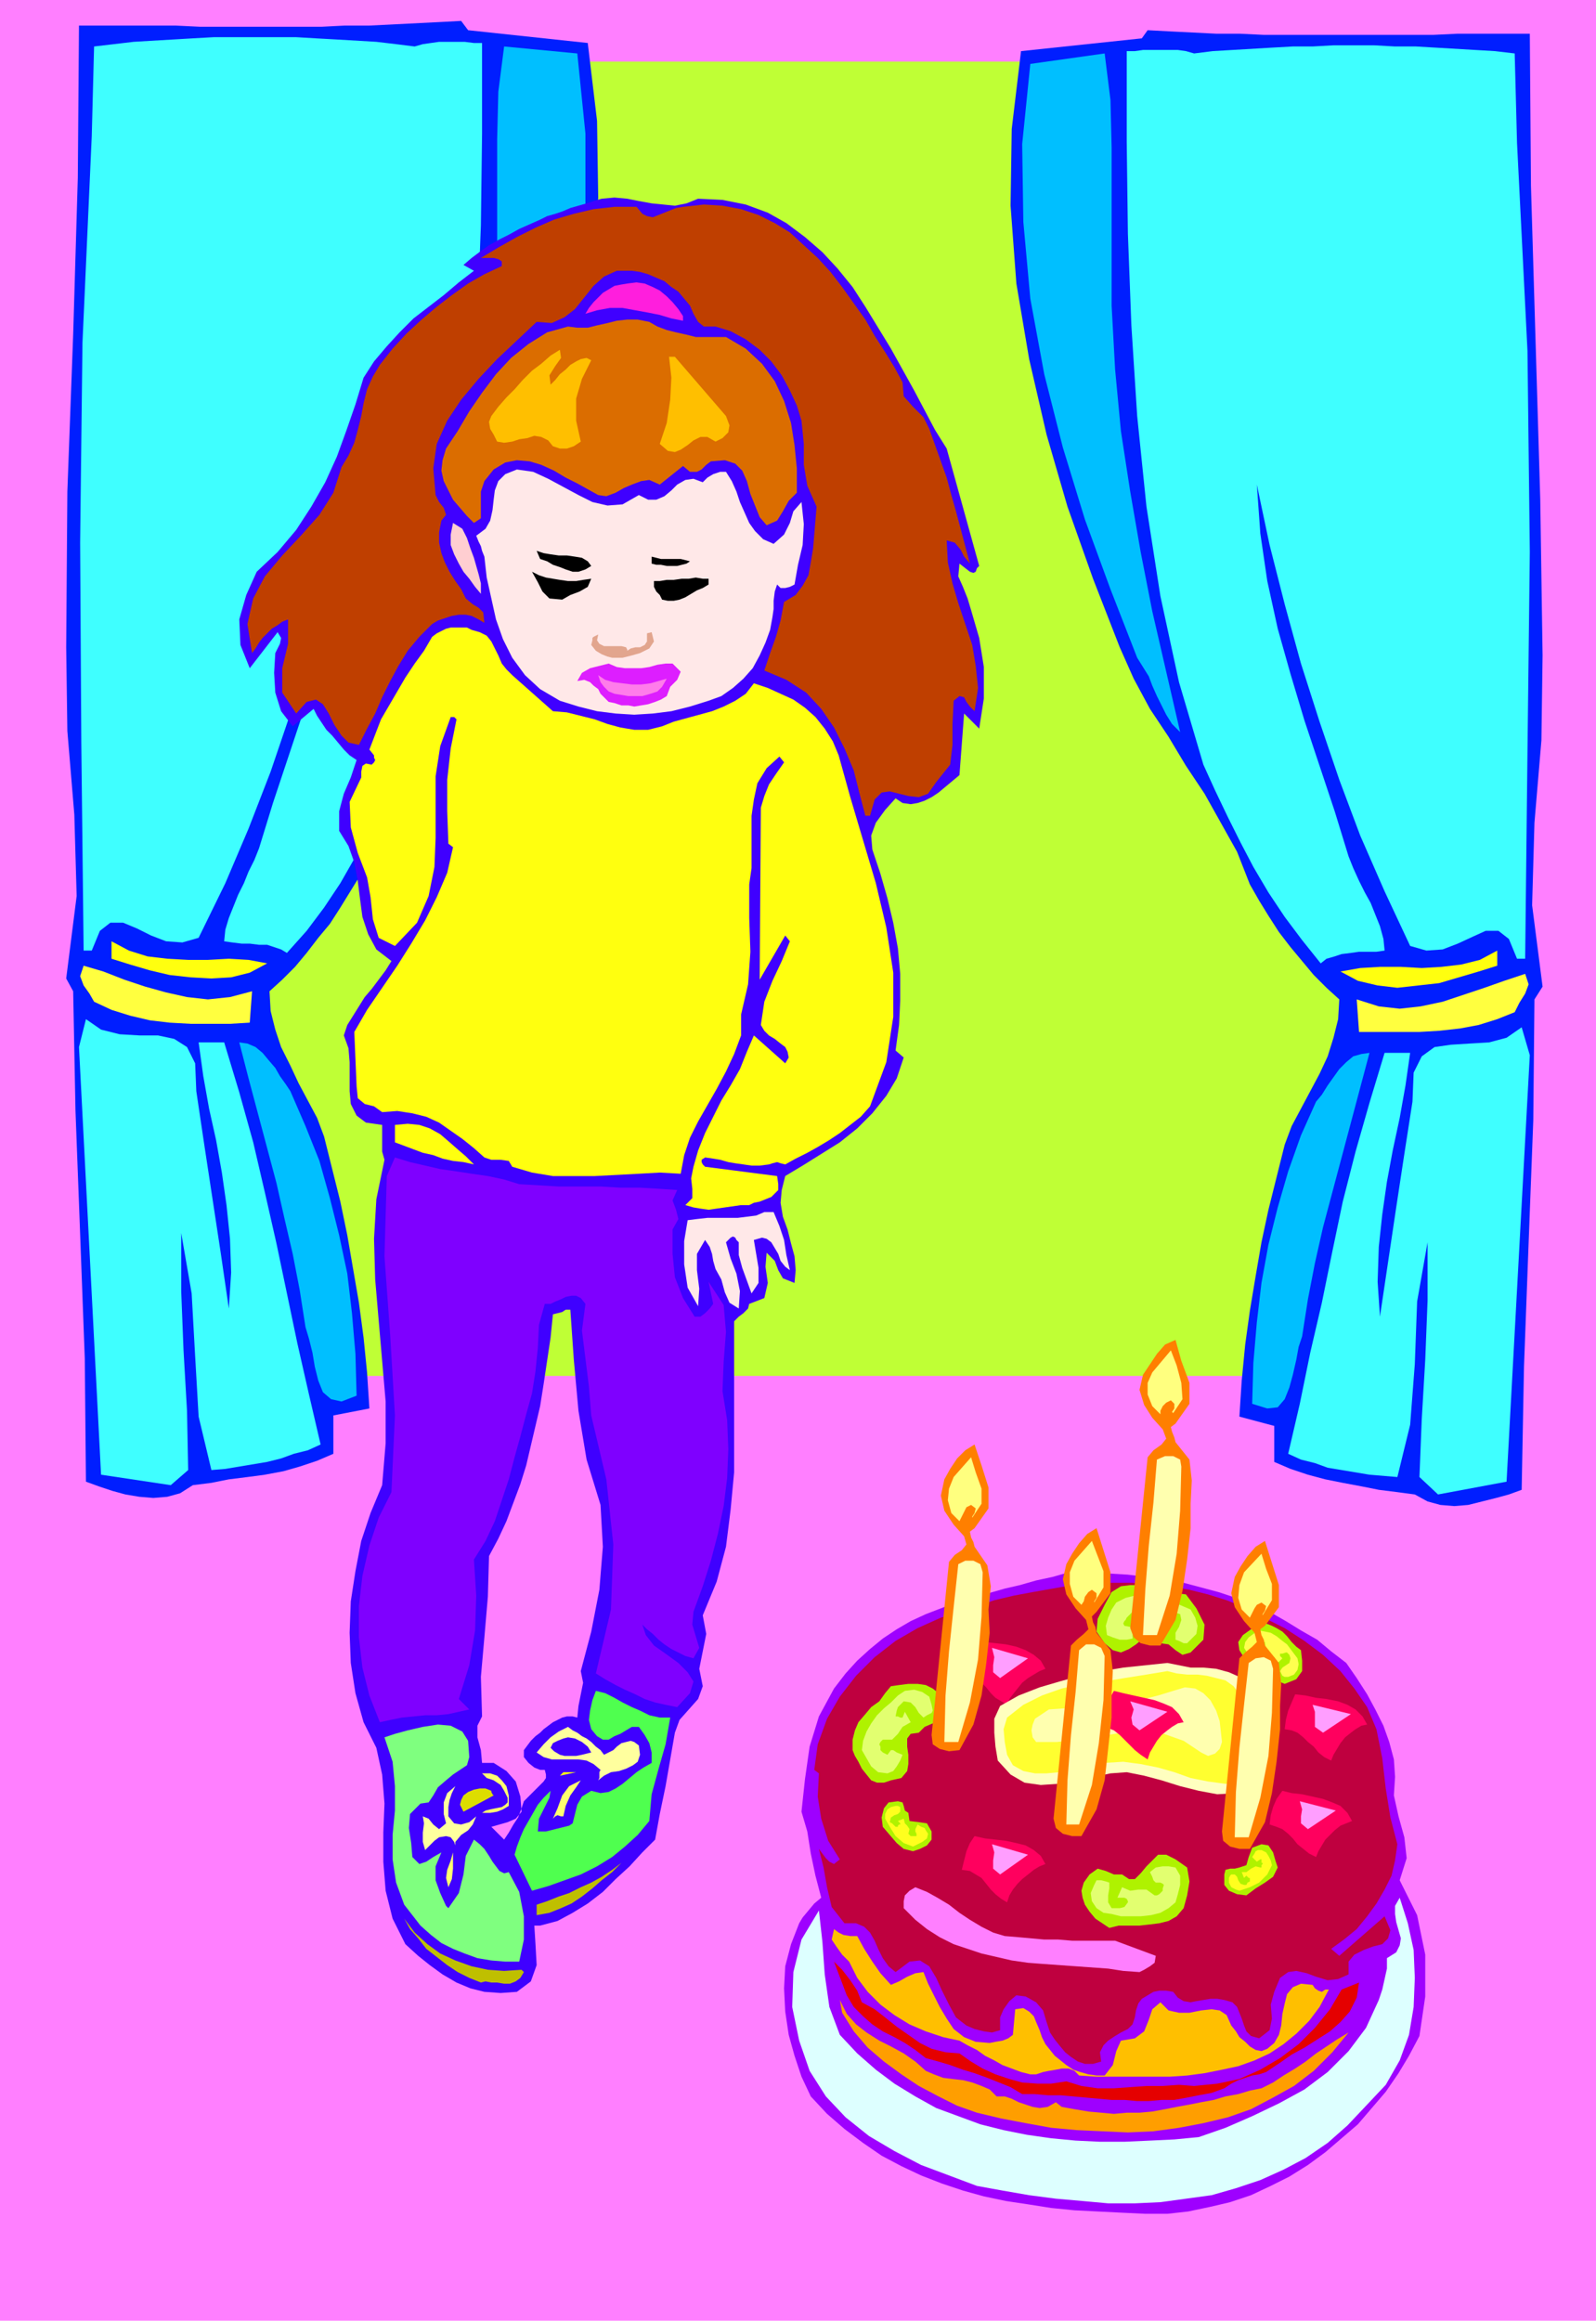 <svg xmlns="http://www.w3.org/2000/svg" fill-rule="evenodd" height="1.997in" preserveAspectRatio="none" stroke-linecap="round" viewBox="0 0 1374 1997" width="1.374in"><style>.pen1{stroke:none}.brush2{fill:#ff7fff}.brush4{fill:#001eff}.brush5{fill:#3fffff}.brush6{fill:#00bfff}.brush7{fill:#ffff0f}.brush8{fill:#ffff3f}.brush9{fill:#3f00ff}.brush13{fill:#ffbf00}.brush14{fill:#ffe8e8}.brush23{fill:#ff005e}.brush24{fill:#ff9eff}.brush27{fill:#e2ff70}.brush33{fill:#ffff9e}.brush34{fill:#ffffaf}.brush35{fill:#ffff70}.brush37{fill:#bfbf00}</style><path class="pen1 brush2" d="M0 0h1374v1997H0V0z"/><path class="pen1" style="fill:#bfff35" d="M88 53h1220v1131H88V53z"/><path class="pen1 brush4" d="m397 18 6 8 103 11 8 67 1 66-5 67-11 65-15 64-18 63-22 61-23 59-12 28-14 25-15 25-16 25-15 24-15 25-14 26-11 28-8 13-8 13-9 14-10 12-10 13-10 12-11 11-11 10 1 17 4 16 5 15 8 16 7 15 8 15 8 15 6 16 7 28 7 28 6 29 5 29 5 29 4 30 3 30 2 31-31 6v33l-14 6-15 5-14 4-16 3-15 2-16 2-15 3-16 2-11 7-11 3-12 1-12-1-12-2-11-3-12-4-11-4-1-106-4-107-4-106-2-103-6-11 9-71-2-70-6-72-1-72 1-134 5-135 4-135 1-131h83l21 1h105l20-1h21l20-1 20-1 20-1 19-1z"/><path class="pen1 brush5" d="M415 37v78l-1 79-3 79-5 79-9 78-12 76-16 74-21 71-10 22-10 23-11 22-12 21-12 21-14 21-15 20-17 19-5-3-6-2-6-2h-7l-8-1h-7l-8-1-7-1 1-10 3-10 4-10 4-10 5-10 4-10 5-10 4-10 12-39 13-39 13-39 13-39 11-40 9-40 6-42 3-42-11 52-13 51-14 51-15 50-17 50-19 49-20 47-23 47-14 4-14-1-13-5-12-6-12-5H95l-9 7-7 17h-7l-2-179-1-172 2-172 8-178 2-77 17-2 17-2 17-1 17-1 17-1 18-1h71l17 1 18 1 17 1 17 1 17 2 16 2 7-2 7-1 7-1h22l8 1h7z"/><path class="pen1 brush6" d="m497 46 7 69v68l-6 67-12 65-16 63-19 62-22 61-23 59-5 7-5 8-4 8-3 8-4 9-4 8-5 8-6 7 12-52 12-52 10-51 9-52 7-52 5-53 3-55V120l1-41 5-39 63 6z"/><path class="pen1 brush7" d="m230 829-15 8-16 4-17 1-18-1-18-2-17-4-17-5-16-5v-15l15 8 16 5 17 2 18 1h17l18-1 17 1 16 3z"/><path class="pen1 brush8" d="m217 853-2 27-17 1h-34l-18-1-17-2-17-4-16-5-15-7-4-7-5-7-3-8 3-9 17 5 18 7 18 6 18 5 18 4 18 2 19-2 19-5z"/><path class="pen1 brush5" d="m169 939 7 47 7 46 7 46 7 48 2-31-1-29-3-29-4-28-5-28-6-27-5-28-4-29h22l13 43 12 43 10 43 10 44 9 43 9 43 10 44 10 43-11 5-12 3-11 4-12 3-12 2-12 2-12 2-12 1-11-46-3-52-3-54-9-52v50l2 51 3 52 1 51-15 13-60-9-19-368 6-24 13 9 16 4 17 1h16l14 3 11 7 7 14 1 24z"/><path class="pen1 brush6" d="m250 939 13 30 12 30 9 32 8 32 7 33 4 34 3 35 1 36-13 5-9-2-7-6-4-10-3-12-2-12-3-12-3-10-5-32-6-31-7-30-7-31-8-30-8-30-8-30-8-31 7 1 7 3 6 5 5 6 6 7 4 7 5 7 4 6z"/><path class="pen1 brush9" d="m601 171 21 1 20 4 19 7 16 9 16 12 15 13 13 14 13 16 11 17 11 18 11 18 10 18 10 18 9 17 9 17 10 16 28 101-2 2-1 3-2 1-3-1-9-7-1 11 4 9 4 10 3 10 7 24 4 25v27l-4 26-13-13-4 53-6 5-6 5-6 5-6 4-6 3-6 2-6 1-7-1-6-4-9 10-8 11-4 11 1 12 7 21 6 21 5 21 4 22 2 22v23l-1 21-3 22 7 6-6 18-9 15-12 15-13 13-15 12-16 10-16 10-15 9-3 12-1 11 2 12 4 11 3 12 3 11 1 12-1 11-10-4-4-7-3-8-7-7-1 12 2 14-3 13-13 5-1 4-4 4-4 3-4 4v130l-3 32-4 32-8 30-12 29 3 16-3 15-3 15 3 15-4 11-8 9-8 9-4 11-4 23-4 23-5 24-4 22-11 11-11 12-12 11-11 11-13 10-13 8-13 7-15 4v-121l3-3 2-3v-3l-1-4h-4v-32l3-3 4-3 4-3 4-2 4-2 4-1h5l4 1 1-10 2-10 2-10-2-10 9-34 7-36 3-37-2-36-12-39-7-42-4-44-3-43h-4l-3 2-4 1-4 1-2 20-3 20-3 20-3 19V189l6-3 7-2 6-2 7-3 7-2 7-2 6-2 7-2 11-1 11 1 10 2 11 2 10 1 10 1 10-2 10-4zM465 1657v-121l-5 5-5 5-4 4-2 6-3 8-4 6-4 7-4 6-11-11 7-2 7-2 7-3 5-6-1-13-4-13-8-9-11-7h-10l-1-11-3-11v-10l4-8-1-34 3-34 3-35 1-35 8-15 7-15 6-16 6-16 5-16 4-17 4-17 4-17V189l-9 4-9 4-9 5-8 4-9 5-7 5-8 6-7 6 9 5-13 10-13 11-13 10-13 10-12 12-11 12-11 13-9 14-7 23-8 23-8 22-10 22-12 21-13 20-16 19-18 17-9 20-6 21 1 22 8 20 24-31 3 5-1 5-2 4-2 4-1 17 1 17 5 16 10 13 18-15 3 6 4 6 4 6 5 5 5 6 5 6 5 5 6 4-5 15-6 14-4 15v17l8 13 5 14 3 16 2 16 2 15 5 15 7 13 13 10-5 8-6 8-6 8-6 7-5 8-5 8-5 8-3 9 4 11 1 12v25l1 11 5 10 8 6 14 2v23l2 7-7 34-2 34 1 35 3 35 3 35 3 35v36l-3 36-10 24-8 24-5 26-4 26-1 27 1 26 4 26 7 25 11 22 5 23 2 25-1 25v25l2 25 6 24 11 22 11 10 10 8 11 8 12 7 12 5 12 3 14 1 14-1 12-9 5-14-1-18-1-16h5zm0-166-4 3-4 4-3 4-3 4v6l4 5 5 4 5 2v-32z"/><path class="pen1" style="fill:#bf3f00" d="m588 178 18-2 16 1 16 3 15 5 14 7 13 8 12 11 12 11 11 12 10 13 10 14 10 14 8 14 9 14 8 13 7 13 1 12 8 9 9 9 5 10 5 14 5 14 5 14 4 15 4 14 4 15 4 15 4 15-5-6-3-6-5-6-7-2 1 19 4 18 5 17 6 18 6 18 3 18 2 19-3 20-4-4-3-4-2-4-4-1-5 4-1 20v18l-2 17-12 15-7 10-8 3-9-1-8-2-8-2-7 1-6 6-4 14h-4l-5-19-5-20-8-19-9-18-11-16-13-14-17-11-19-8 5-15 5-14 4-14 3-16 10-6 6-8 5-9 2-11 2-12 1-12 1-12 1-12-8-18-3-18v-18l-2-20-4-13-6-13-7-13-9-12-10-10-12-9-13-7-13-4h-10l-5-4-4-7-3-7-5-6-5-6-6-4-6-5-7-3-7-3-7-2-7-1h-13l-11 5-9 8-8 10-8 10-9 7-11 5-13-1-17 16-17 16-16 17-15 18-12 18-9 20-3 21 2 23 3 6 4 5 2 6-4 5-2 10v9l2 9 3 8 4 8 5 8 5 7 4 8 6 5 5 3 4 4 1 9-5-3-6-3-5-1h-6l-6 1-6 2-6 2-5 3-11 11-10 12-8 13-7 13-7 14-6 14-7 13-7 14-9-2-6-6-6-9-5-10-5-8-6-4-8 2-9 10-12-18v-21l5-21v-21l-5 2-4 3-5 3-4 4-4 4-3 4-3 5-3 4-4-25 5-22 10-19 15-18 16-17 16-18 12-19 7-22 6-10 5-11 3-11 3-12 2-11 3-12 5-11 6-10 11-14 12-13 13-12 13-11 13-10 14-10 14-8 15-7v-4l-3-2-4-1h-11l15-9 16-9 16-8 16-7 17-5 17-4 18-2h19l5 6 4 2 5 1 5-2 5-2 5-2 5-2 6-1z"/><path class="pen1" style="fill:#ff1edd" d="M588 272v4l-10-2-10-3-10-2-11-2-11-2h-11l-11 2-10 3 3-5 4-5 4-4 4-4 5-3 5-3 5-1 6-1 8-1 7 1 7 3 6 3 6 5 5 5 5 6 4 6z"/><path class="pen1" style="fill:#db6d00" d="m625 290 17 10 14 13 11 15 8 17 6 19 3 19 2 20v21l-7 7-5 9-5 8-9 4-6-7-4-10-4-10-3-11-4-9-6-6-9-3-12 1-4 3-4 4-4 2h-6l-6-5-20 16-9-4-7 1-8 3-7 3-7 4-8 3-7-1-9-5-9-5-10-5-10-6-11-5-10-3-11-1-10 2-10 6-8 10-3 9v23l-6 4-6-6-6-7-6-7-4-8-4-8-2-9 1-9 3-10 10-15 10-17 11-16 12-16 13-14 15-12 16-10 18-5 8 1h9l8-2 9-2 8-2 9-1h9l10 2 7 4 8 3 8 2 9 2 8 2h26z"/><path class="pen1 brush13" d="m482 301 1 7-5 7-5 8 1 8 4-4 4-5 5-4 4-4 5-3 4-2 5-1 4 2-8 16-5 17v19l4 18-6 4-6 2h-6l-6-2-4-5-6-3-6-1-6 2-7 1-6 2-7 1-6-1-3-6-3-5-1-6 2-5 6-8 7-8 7-7 7-8 8-8 8-6 8-7 8-5zm143 57 3 8-1 6-5 5-6 3-7-4h-6l-6 3-5 4-6 4-5 2-6-1-7-6 6-18 3-20 1-19-2-18h5l44 51z"/><path class="pen1 brush14" d="m550 426 8 4h7l7-3 6-5 5-5 7-4 7-1 8 3 4-4 5-3 6-2h5l5 8 4 9 3 9 4 9 4 9 5 7 7 7 9 4 9-8 5-10 3-10 7-8 2 19-1 18-4 17-3 17-4 2-4 1h-4l-3-3-2 6-1 8v7l-1 7-2 11-4 11-5 11-6 11-8 9-9 8-10 7-11 4-16 5-16 4-16 2-16 1-16-1-16-2-16-4-16-5-17-10-13-12-11-15-8-16-6-17-4-18-4-18-2-18-2-5-1-4-2-4-2-5 8-6 4-7 2-9 1-9 1-8 3-8 6-6 10-4 14 2 13 6 13 7 13 7 12 6 13 3 13-1 14-8z"/><path class="pen1" style="fill:#ffced1" d="m408 480 2 7 2 7 2 8v9l-5-6-5-7-5-6-4-7-4-8-3-8v-9l2-10 8 5 4 8 3 9 3 8z"/><path class="pen1" d="m594 483-3 2-4 1-4 1h-9l-5-1h-4l-4-1v-6l4 1 4 1h17l4 1 4 1zm-85 4-5 3-6 2h-5l-6-2-5-2-6-2-5-3-6-2-3-7 6 2 6 1 7 1h7l7 1 6 1 5 3 3 4zm101 16-5 3-5 2-5 3-5 3-5 2-5 1h-5l-5-1-2-4-3-3-2-4v-5h5l6-1h6l7-1h6l6-1 6 1h5v5zm-101-5-3 7-7 4-8 3-7 4-11-1-6-6-4-8-5-9 6 3 6 2 6 1 6 1 7 1h7l6-1 7-1z" style="fill:#000"/><path class="pen1 brush7" d="m476 612 12 1 12 3 12 3 11 4 11 3 12 2h12l12-3 10-4 11-3 11-3 11-3 10-4 10-5 9-6 7-9 12 4 11 5 11 5 10 7 9 8 8 10 7 11 5 12 10 36 11 37 11 37 9 38 6 39v38l-6 39-14 38-8 9-9 7-9 7-9 6-10 6-9 5-10 5-9 5-4-1-3-1-4 1-3 1-8 1h-7l-7-1-7-1-6-1-7-2-6-1-7-1-3 2v2l1 2 2 2 62 8 1 7v5l-3 3-3 3-5 2-5 2-5 1-4 2h-7l-7 1-7 1-7 1-7 1-7-1-6-1-7-2 6-6v-8l-1-9 2-10 4-14 6-15 7-14 7-14 8-13 8-14 6-15 6-14 27 24 3-5-1-5-2-4-4-3-5-4-5-3-4-4-3-5 3-20 7-18 8-17 7-17-4-5-22 38 1-148 3-10 4-10 6-9 7-10-4-5-11 10-8 13-3 14-2 14v45l-2 14v29l1 29-2 28-6 26v18l-6 16-7 15-8 15-8 14-8 14-7 14-5 15-3 16-18-1-18 1-19 1-19 1h-36l-18-3-17-5-3-5-7-1h-8l-6-2-9-8-10-8-10-7-10-7-11-5-12-3-13-2-13 1-7-5-8-2-6-5-1-10-2-47 11-19 13-19 13-19 12-19 12-20 10-20 9-21 5-22-4-3-1-28v-27l3-27 5-25-1-1-1-1h-3l-9 25-4 26v53l-1 25-5 25-10 23-19 20-14-7-5-16-2-19-3-17-8-21-6-22-1-22 10-21v-5l1-5 3-2 5 1 2-2 1-2-1-2v-2l-4-5 5-13 5-13 7-12 7-12 7-12 8-12 8-11 7-12 4-3 4-2 4-2 4-1h14l4 2 7 2 6 3 4 5 3 6 3 6 3 7 4 5 5 5 35 31z"/><path class="pen1" style="fill:#e2a58e" d="m540 560 3-2 4-1h4l4-2 2-3v-7l4-1 2 8-4 6-8 4-7 2-4 1-4 1h-9l-4-1-5-2-5-3-4-5 1-4v-2l1-1 4-2-1 5 2 3 4 2h15l4 1 1 2v1z"/><path class="pen1" style="fill:#dd1eff" d="m579 571 7 7-3 7-6 6-3 8-5 3-5 2-6 2-6 1-6 1-5-1h-6l-6-2-5-1-3-3-4-4-2-4-4-3-3-3-5-2-6 1 4-7 7-4 8-2 8-2 7 3 7 1h14l7-1 7-2 7-1h6z"/><path class="pen1" style="fill:#ff7cea" d="m574 584-4 7-4 4-6 2-7 2h-12l-6-1-6-1-5-2-4-4-3-4-2-6 6 4 7 2 8 1 8 1h8l8-1 7-2 7-2z"/><path class="pen1 brush7" d="m408 1002-9-2-9-1-9-2-8-3-9-2-8-3-8-3-8-3v-15l11-1 10 1 9 3 9 5 7 6 8 7 7 6 7 7z"/><path class="pen1" style="fill:#7f00ff" d="m447 1019 17 1 17 1h36l17 1h17l17 1 15 1-4 9 3 8 2 8-5 9v21l2 20 7 18 10 16h5l4-3 4-4 3-4-4-19 13 20 2 23-2 26-1 25 4 25 1 25-1 25-3 24-5 24-6 23-7 22-8 22-1 11 3 10 3 10-5 9-7-2-6-3-6-3-6-4-5-4-5-5-5-4-4-4 3 9 7 9 10 7 11 8 8 8 5 8-3 10-11 12-10-2-9-2-9-3-8-4-9-4-8-4-9-5-8-5 13-55 2-56-6-56-13-55-2-25-3-24-3-24 3-23-4-5-4-2h-4l-5 1-4 2-5 2-4 2h-5l-5 18-1 20-2 20-3 19-5 18-5 19-5 18-5 19-6 18-6 18-8 17-10 16 2 31-1 30-5 30-9 29 9 9-9 2-9 2-10 1h-10l-10 1-10 1-10 2-9 2-9-23-6-24-3-26v-27l3-26 6-26 8-24 11-22 3-66-4-68-5-69 2-69 7-16 13 4 13 3 13 3 14 2 13 2 14 2 14 3 13 4z"/><path class="pen1 brush14" d="m666 1043 5 12 4 12 2 13 3 13-4-3-4-5-2-6-3-5-3-5-4-3-4-1-7 2 2 12 2 12v13l-6 9-4-11-4-11-3-11v-11l-2-2-1-2-2-1-2 1-4 4 4 14 5 13 3 15-1 15-8-5-4-9-3-11-5-9-2-7-1-6-2-6-4-6-7 12v14l2 16-1 15-9-16-3-20v-20l3-18 8-1 9-1h26l8-1 8-1 7-3h8z"/><path class="pen1" style="fill:#9e00ff" d="m1159 1431 9 13 9 14 7 13 7 14 5 14 4 15 1 15-1 16 4 18 5 18 2 18-6 19 15 30 7 34v36l-5 34-9 17-9 15-11 16-12 14-12 14-14 12-14 12-15 11-16 10-16 8-17 8-18 6-17 4-19 4-18 2h-19l-21-1-20-1-20-1-20-2-19-3-20-3-19-4-18-5-18-6-18-7-17-8-17-9-16-11-16-12-15-13-14-15-8-17-6-18-5-18-3-20-1-20 1-19 5-19 7-18 3-5 5-6 5-6 6-5-5-19-4-19-3-19-5-17 3-28 4-28 8-26 13-24 10-13 10-11 11-10 11-9 12-8 12-7 13-6 13-5 13-5 14-4 14-4 14-4 13-3 14-4 14-3 14-4h17l17 1 17 1 16 2 16 2 16 3 15 4 15 4 15 5 15 6 14 6 14 8 13 8 14 8 12 10 13 10z"/><path class="pen1" style="fill:#bf003f" d="m1185 1488 5 25 3 26 4 25 6 23-2 14-3 13-6 12-7 12-8 11-9 11-11 9-11 8 7 6 39-34 5 12-2 7-5 5-8 2-8 3-8 4-5 6v11l-9 4-9 1-10-3-8-3-9-2-7 1-7 5-5 12-3 11 1 12-2 10-9 7-7-2-4-4-2-5-2-6-2-5-2-5-4-4-7-2-6-1h-6l-6 1-6 1-5 1-6-1-5-3-4-5-6-1h-6l-5 1-5 3-5 3-3 4-2 6-1 6-2 6-4 4-6 3-5 3-6 4-4 4-3 6 1 8-7 2h-7l-6-2-6-4-5-4-5-6-4-5-4-6-3-9-3-10-6-7-9-5-8-1-6 5-5 7-3 7v11l-7 2-7-1-8-2-7-3-9-7-6-11-6-12-5-11-6-10-8-5-9 1-12 9-6-5-5-7-4-8-3-7-4-7-5-5-7-3h-10l-11-14-4-17-3-17-4-16 3 4 3 4 3 3 4 2 5-4-10-16-6-19-3-19 1-20-4-3 3-22 8-22 11-19 14-18 16-16 18-14 19-11 20-9 15-5 16-5 15-5 17-4 16-3 17-3 17-3 17-1 17-1h17l16 1 17 2 17 3 16 4 16 5 15 6 17 9 18 9 17 11 16 12 15 14 12 15 11 16 8 19z"/><path class="pen1 brush23" d="m900 1436-5 2-5 3-5 3-5 4-4 5-4 5-3 4-2 5-5-3-5-3-4-4-4-5-4-4-5-4-5-2-7-2 2-8 2-7 3-7 4-7 9 2 9 1 9 1 9 2 8 3 7 4 6 5 4 7zm264 131-5 2-5 2-5 4-4 4-4 4-3 5-3 5-2 5-6-3-5-4-5-4-4-5-4-4-5-4-5-2-6-2 1-8 2-7 3-7 5-7 8 2 9 1 9 2 9 2 8 3 7 3 6 6 4 7zm-264 37-5 2-5 3-5 4-5 4-4 4-4 5-3 5-2 6-5-3-5-4-4-4-4-5-4-5-5-3-5-3-7-1 2-8 2-8 3-7 4-6 9 2 9 1 9 1 9 2 8 2 7 4 6 5 4 7zm277-120-5 1-5 3-4 3-5 4-4 5-3 5-3 5-2 5-6-3-5-4-4-5-5-4-4-4-5-4-5-2-6-1 1-8 2-8 3-7 3-7 9 1 9 2 9 1 10 2 8 3 7 4 6 6 4 7z"/><path class="pen1 brush24" d="m861 1444-6-5v-6l1-7-2-8 31 9-24 17zm265 130-6-5v-6l1-6-2-7 31 8-24 16zm-265 39-6-5v-7l1-7-2-7 31 9-24 17zm278-122-7-5v-13l-2-6 33 8-24 16z"/><path class="pen1" d="m812 1471-2 9-7 3-7 3-5 5-7 1-3 4v7l1 7v8l-1 6-5 6-9 2-6 2h-6l-5-2-4-5-4-5-3-6-3-5-2-5v-9l2-8 3-7 6-7 5-6 7-5 5-7 5-6 7-1 8-1h8l7 1 6 3 5 4 3 6 1 8zm126 142 7-5 7 2 7 3h7l6 4h5l5-5 5-6 5-5 5-5h7l8 4 10 7 2 12-2 12-3 11-6 7-7 4-8 2-8 1-9 1h-18l-8 2-6-4-6-4-5-6-4-6-2-6-1-6 2-7 5-7zm116 0 1-4 4-1h4l4-1 6-2 2-7 3-8 8-3 6 1 4 6 2 7 2 6-4 8-7 5-8 5-8 6-8-1-7-3-4-5v-9zm-281-63 4 1 1 3 1 4 3 2 1 7 8 1 7 1 4 7v7l-4 5-6 3-6 2-8-2-6-5-6-7-6-7-1-8 2-8 4-5 8-1zm333-101-5-2-1-4-2-5-3-3-4-7-9 1-10-1-5-8-1-7 4-6 7-5 7-4 6-1 5 2 4 2 5 3 4 4 4 5 4 4 4 3 1 9v9l-5 7-10 4zm-81-27-7 2-6-4-6-5-7-1-4-6h-5l-6 2-6 5-6 4-7 3-7-2-7-6-7-10 1-11 6-12 6-11 8-5 8-1h8l8 1 8 2 8 2 8 2 8 1 9 12 7 14-1 13-11 11z" style="fill:#aff200"/><path class="pen1" style="fill:#4fff4f" d="m577 1478-4 23-6 21-6 22-2 23-10 12-11 10-11 9-13 8-14 7-14 5-14 5-14 4-15-31 2-7 3-8 3-7 4-7 4-7 4-7 5-6 6-6-1 6-4 8-5 10-1 11h7l4-1 4-1 4-1 4-1 4-1 3-2 2-8 2-8 4-7 8-5 8 2 7-1 6-3 6-4 6-5 6-5 6-4 7-4v-9l-2-8-4-7-5-7h-6l-5 3-5 3-5 2-5 3h-5l-5-3-5-6-2-8 1-8 2-9 3-8 8 2 8 4 7 4 8 4 7 3 8 4 9 2h9z"/><path class="pen1 brush27" d="m802 1467 1 5-1 2-4 2-3 2-4-4-3-5-4-4-6-1-2 2-3 3-1 3-1 5h2l2 1h2l2-5 5 9-7 4-4 6-5 5h-8l-2 2-1 2 1 2v3l1 1 1 1 2 1 2 1 3-4h2l3 2 5 2-2 5-3 5-3 4-5 2-8-1-6-5-4-7-4-7 1-8 3-8 4-7 5-7 6-6 6-5 6-6 6-4 8-1 7 2 6 4 2 7zm140 155 2-4h4l4 1 3 1v5l-1 6v6l3 5h7l4-1 3-4v-1l-1-2-2-1h-6l4-9 7 3 7-1h7l7 5h2l2-1 1-1 2-2v-2l1-3-1-1-2-1h-4l-2-2-1-3-2-4 5-4 6-1h5l6 1 4 7v8l-2 8-2 7-6 5-7 4-8 2-9 1h-17l-8-2-7-1-6-4-4-6-1-7 3-7z"/><path class="pen1" d="m1058 1616 1-2 1-1h3l2 2 1 3 2 3 3 1h2l1-2 2-1v-3h-1l-1-1-1-1-2 2-2-5h4l4-3 4-2 4 1h1v-2l1-1v-1h-1v-3h-1l-3 2-1-1-1-1-2-2 2-3 1-2 2-1h3l4 2 2 3 2 4 1 4-4 8-7 7-8 4-9 3-3-1-4-2-2-4v-4zm-287-62h2l2 1v4l-2 2-3 1-3 2-1 4 2 1 1 1 2 2h2v-1l1-1h1v-1l-2-2 5-2 1 4 2 2 2 3-1 4 2 2h5v-2l-1-2v-2l1-2 1-2 3 2 3 1 1 2 2 3-1 4-4 3-4 2-4 2-8-3-7-6-5-8-4-7v-4l2-4 3-2 4-1z" style="fill:#ffff1e"/><path class="pen1" style="fill:#ffff4f" d="M1109 1443h-3l-2-1-1-2-1-2 2-3 3-2 3-2 1-4-1-3-2-2h-1l-3 1h-2v2l2 2-4 4-3-5-4-3-3-3-1-6v-1h-3l-1-1-1 1-2 2-1 1 1 2 2 1v1l-1 2-1 3-4-1-3-1-2-2-2-3 1-5 3-4 4-3 5-3 5 1 5 1 5 3 5 4 4 3 3 4 3 4 3 4 1 5-1 5-3 4-5 2z"/><path class="pen1 brush27" d="m1025 1411-3 3h-3l-4-2-3-1v-6l3-5 2-6-1-5-3-1-4-1h-4l-4 2v2l1 2 1 1 5 2-5 7-7-5-7-1-7-1-5-7-2-2-1 1-2 2-2 2-1 2-1 1-1 2 1 2 5 1 2 2v8l-5 1h-6l-6-2-5-2-1-8 2-7 3-7 4-6 8-4 8-2h9l8 1 9 2 8 3 7 3 7 3 4 7 2 7-1 7-5 5z"/><path class="pen1" style="fill:#ffffbf" d="M1080 1460v18l7 15 6 16-2 17-13 11-14 6-16 1-16-3-16-4-16-5-15-4-15-3-14 1-14 3-16 4-15 2-15 1-14-2-12-7-11-12-2-12-1-12v-12l5-11 16-9 18-7 17-5 18-5 19-4 18-3 19-2 19-2 10 2 10 2h11l11 1 11 3 9 4 8 7 5 10z"/><path class="pen1" style="fill:#ffff30" d="M1067 1458v11l3 10 5 10 5 10 4 10v9l-3 8-10 8-16 1-15-2-15-3-14-5-14-4-15-3-15-2-16 1-9 2-10 2-10 3-10 1-11 1h-10l-10-2-9-5-5-9-2-11-1-11 3-10 14-11 16-8 17-6 18-4 18-2 18-3 19-3 18-3 8 2 9 1h9l8 1 8 2 8 2 7 5 5 7z"/><path class="pen1" style="fill:#7fff7f" d="m404 1512-2 7-6 4-6 4-6 5-7 6-4 7-4 6-7 1-9 9-1 12 2 13 1 12 6 6 6-2 6-4 7-4-5 12v12l4 11 5 11 2 2 9-13 4-16 2-16 7-14 5 4 4 4 4 6 3 5 3 4 3 4 4 2 4-1 9 17 4 21v20l-4 19h-12l-12-1-12-2-11-4-10-4-10-5-9-7-9-8-14-18-7-19-3-20v-21l2-21v-21l-2-21-7-21 9-3 11-3 13-3 13-2 11 1 10 5 5 8 1 14z"/><path class="pen1 brush33" d="m520 1510 4-2 4-2 3-3 4-3 4-1 4-1 3 1 4 3 1 8-2 6-4 3-6 3-6 2-7 1-6 3-5 4 1-2v-5l1-2-6-5-6-3-7-1h-23l-7-2-6-4 6-7 6-6 7-5 8-4 4 3 4 2 4 3 4 2 4 3 4 4 4 3 3 4z"/><path class="pen1 brush34" d="m1052 1499-2 6-4 4-6 2-6-3-15-10-17-6-18-1h-18l-19 3-19 3-18 2h-18l-3-4-1-6 1-5 2-5 12-8 14-1 14-1 13-1 14-2 13-1 14-3 12-3 13-4 10-3 9 1 7 4 6 6 5 9 3 9 1 9 1 9z"/><path class="pen1 brush9" d="m509 1508-4 1-4 1-5 1h-10l-4-1-5-3-3-3 2-4 4-2 5-2 4-1 6 1 6 3 5 4 3 5z"/><path class="pen1 brush7" d="m482 1528 3-3h11l-14 3z"/><path class="pen1 brush35" d="m436 1537 1 4 1 4v9l-5 3-5 2-6 1h-7l3-2 4-1 5-1 5-1 3-2 2-2v-4l-3-6-3-5-6-4-6-2-4-4h7l6 2 4 4 4 5zm49 26h-2l-3-1-2 1-2 2 4-9 4-11 6-8 10-5-4 6-5 7-4 9-2 9z"/><path class="pen1 brush33" d="m386 1563 5 6 6 1 7-2 6-5-3 7-4 5-6 4-5 6v3l-1-3-3-4-4-1-6 1-4 3-4 4-4 4-2-7v-8l1-8-1-6 5 2 4 5 5 4 6-5-2-8v-10l3-8 7-6-3 6-2 6-1 6v8z"/><path class="pen1" style="fill:#dd0" d="M423 1541v1l1 2 1 1-26 14-3-6 1-4 2-4 4-3 5-2 5-1h5l5 2z"/><path class="pen1 brush35" d="m386 1624-2-8 1-7 3-8 2-7v14l-1 9-3 7z"/><path class="pen1 brush37" d="M462 1648v-9l9-3 10-4 9-3 10-5 9-4 9-5 9-6 8-6-8 8-9 7-8 7-9 7-9 6-9 4-10 4-11 2z"/><path class="pen1 brush2" d="m865 1666 12 1 11 1 11 1h12l12 1h37l35 13-1 6-4 3-5 3-4 2-14-1-13-2-14-1-14-1-14-1-14-1-13-1-14-2-13-3-13-3-12-4-12-4-12-6-11-7-10-8-10-10v-6l1-5 4-4 5-3 10 4 9 5 10 6 9 7 9 6 10 6 10 5 10 3z"/><path class="pen1" style="fill:#dff" d="m1177 1811-17 18-17 15-19 13-19 10-20 9-21 7-21 6-22 3-22 3-22 1h-23l-22-2-23-2-23-3-23-4-22-4-24-9-24-9-23-12-22-13-20-16-17-18-14-22-9-26-6-29 1-30 7-28 15-25 3 27 2 28 4 28 9 24 15 16 16 14 16 12 18 11 18 10 19 7 19 7 20 5 20 4 21 3 21 2 21 1h21l22-1 21-1 21-2 23-8 23-10 23-11 22-12 20-15 18-18 15-20 11-24 3-9 2-9 2-9v-9l8-5 3-6 1-6-2-7-2-7-1-7v-7l4-7 7 22 5 23 1 24-1 25-4 24-8 22-12 21-16 17z"/><path class="pen1 brush37" d="m449 1695 2 2-3 5-4 3-5 2h-5l-6-1h-5l-5-1-4 1-10-4-10-5-9-6-9-7-9-7-7-9-7-8-5-9 9 12 11 10 11 8 13 6 14 5 14 3 14 1 15-1z"/><path class="pen1 brush13" d="m738 1666 6 11 7 11 7 10 9 10 7-3 7-4 7-3 7-1 4 10 5 10 5 10 6 10 6 9 9 7 10 4 12 1 5-1 6-1 5-2 4-3 2-22 7-1 5 3 4 4 2 5 3 7 2 6 3 6 4 5 4 5 5 4 5 4 6 4 6 2 7 2 7 1h7l7-9 3-12 4-9 12-2 8-6 4-10 3-9 7-6 7 7 9 2h9l10-2 9-1 7 1 6 4 4 9 4 5 3 5 5 4 4 4 5 3 5 1 5-2 6-5 4-7 2-8 1-10 2-9 2-8 5-6 7-3 10 1 2 3 3 2 3 1 3-2h3l-8 15-9 12-11 11-11 9-12 8-13 6-14 5-14 3-15 3-15 2-15 1h-63l-15-1-4-4-5-2h-6l-5 1-6 1-5 1-6 2h-5l-8-2-8-3-8-3-7-4-8-4-7-5-8-4-7-4-14-3-15-5-14-6-13-8-12-9-11-11-9-12-7-14-6-6-5-7-4-6 2-9 4 3 4 2 6 1h6z"/><path class="pen1" style="fill:#e50000" d="m742 1723 11 6 9 7 10 8 10 7 10 7 10 5 12 3 12 1 10 7 10 6 11 5 12 4 11 3 13 1h12l13-2 13 4 14 2h14l14-1 14-1h14l14-1 13 1 20-2 19-4 18-8 17-10 16-12 14-14 13-16 10-17 15-6-2 13-6 12-8 9-9 8-11 7-11 7-11 6-10 7-6 4-6 4-6 2-6 1-6 2-6 2-6 3-6 4-11 4-11 2-10 2-11 2h-11l-11 1h-10l-11-1h-11l-11-1-11-1-11-1-11-1h-11l-11-1h-11l-10-6-10-4-10-4-11-4-10-3-11-4-10-3-11-3-9-7-9-6-9-5-10-5-9-6-8-7-8-8-6-10-11-29 7 7 7 9 6 9 4 10z"/><path class="pen1" style="fill:#ff9e00" d="m797 1782 7 3 8 3 8 1 9 1 8 2 8 3 7 3 6 6h7l6 2 6 3 6 2 6 2 6 1 7-1 7-4 5 4 11 2 12 2 11 1 11 1 11-1h11l11-1 11-2 10-2 11-2 10-2 11-2 10-3 11-2 10-3 10-2 10-5 9-6 10-6 9-6 9-7 9-6 9-6 10-6-14 17-16 16-17 13-18 10-19 10-20 7-21 5-21 4-22 3-22 1-22-1-22-1-22-2-22-4-21-4-21-5-17-6-16-8-17-9-15-10-15-11-14-12-12-14-10-16-2-11 6 12 8 9 9 7 11 7 10 5 11 6 10 7 9 8z"/><path class="pen1 brush23" d="m1019 1482-5 1-5 3-4 3-5 4-4 5-3 5-3 5-2 6-6-4-5-4-4-4-5-5-4-4-5-4-5-2-6-1 1-8 2-8 4-8 4-7 8 2 9 2 9 2 9 2 8 3 7 3 6 6 4 7z"/><path class="pen1 brush24" d="m981 1489-6-5-1-6 2-7-3-7 32 9-24 16z"/><path class="pen1" d="m839 1243 6 18 6 19v18l-12 17-4 3 1 5 2 4 1 4 11 16 3 18-2 20 1 20-3 27-4 27-7 25-12 22-9 1-8-2-6-4-1-8 15-149 5-6 6-4 4-5-2-7-9-10-8-12-3-13 3-14 5-9 6-9 7-7 8-5zm173-90 5 18 7 19v18l-12 17-4 3 1 4 2 5 1 4 12 15 2 18-1 20v21l-3 27-4 27-6 25-13 22h-9l-8-2-6-5-3-8 15-147 5-6 7-5 4-5-3-8-9-10-7-11-4-13 3-13 6-9 6-9 7-8 9-4zm77 173 6 19 6 19v19l-12 16-4 3 1 5 2 4 1 5 12 15 2 18-1 19v20l-3 28-4 27-6 25-13 23h-9l-8-2-6-5-1-8 15-149 5-5 6-5 4-4-2-8-9-10-8-12-3-12 3-14 5-9 6-9 7-8 8-5zm-145-11 6 19 6 19v18l-12 16-4 4 1 5 2 4 1 5 12 15 2 18-1 20v20l-3 27-3 27-7 25-13 23h-8l-8-2-6-5-2-8 15-149 5-5 6-5 4-4-2-8-9-10-8-12-3-13 3-13 5-9 6-9 7-8 8-5z" style="fill:#ff7f00"/><path class="pen1" d="M837 1306v-1l2-3 1-4-4-3-4 2-2 4-2 4-2 4-7-7-3-11 1-10 4-10 15-17 4 13 5 14v13l-8 12zm173-90-1-1 2-3v-4l-3-3-4 2-3 3-2 4v3l-7-7-4-10v-10l4-9 16-19 5 13 4 15 1 14-8 12zm77 174v-1l2-3 1-4-4-3-4 2-2 3-2 4-2 4-7-7-3-10 1-11 4-11 15-16 4 13 5 13v14l-8 13zm-145-11v-1l2-3v-4l-4-3-3 2-3 4-1 4-2 3-7-7-3-11v-10l4-10 15-17 5 13 5 13v14l-8 13z" style="fill:#ffff7f"/><path class="pen1 brush34" d="m846 1353-1 38-3 37-7 37-10 34h-12l1-40 3-38 4-38 4-37 6-3h7l6 3 2 7zm171-91-1 38-3 37-6 36-11 34h-12l2-39 3-38 4-37 3-37 7-3h7l6 3 1 6zm79 174-1 38-3 37-7 36-10 34h-12l1-39 3-38 4-37 4-36 6-4 7-1 6 3 2 7zm-145-11-1 38-4 37-6 36-11 34h-11l1-38 3-39 4-37 3-36 6-5h7l6 3 3 7z"/><path class="pen1 brush4" d="m988 26-5 7-104 11-8 67-1 66 5 67 11 65 15 65 18 62 22 62 23 59 12 27 14 26 16 24 15 25 16 24 14 25 14 25 11 28 8 14 8 13 9 14 10 13 10 12 10 12 11 11 11 10-1 17-4 16-5 16-7 15-8 15-8 15-8 15-6 16-7 28-7 28-6 28-5 29-5 30-4 29-3 31-2 31 30 8v31l14 6 15 5 15 4 15 3 16 3 15 3 16 2 15 2 11 6 11 3 12 1 12-1 12-3 12-3 11-3 11-4 2-106 4-107 4-105 1-104 7-11-9-70 2-71 6-71 1-73-2-134-4-135-4-135-1-131h-62l-21 1h-146l-21-1h-20l-20-1-20-1-19-1z"/><path class="pen1 brush5" d="M970 44v78l1 79 3 79 5 78 8 78 12 77 16 74 21 71 10 22 11 23 11 22 11 21 13 22 14 21 15 20 16 20 5-4 7-2 6-2 8-1 7-1h15l7-1-1-10-3-11-4-10-4-10-5-9-5-10-5-11-4-10-12-39-13-39-13-39-12-40-11-39-9-41-6-41-3-42 11 52 13 51 14 51 16 50 17 50 18 48 21 48 22 47 14 4 14-1 13-5 13-6 11-5h11l9 7 7 17h7l2-178 2-172-2-173-9-179-2-77-17-2-17-1-17-1-17-1-17-1h-18l-18-1h-35l-18 1h-17l-18 1-17 1-17 1-17 1-16 2-7-2-7-1h-30l-7 1h-7z"/><path class="pen1 brush6" d="m887 55-7 69 1 67 6 66 12 65 16 63 19 62 22 60 23 59 5 8 5 8 3 8 4 9 4 8 4 8 5 8 7 7-12-52-12-52-10-51-9-52-8-52-5-53-3-55V127l-1-41-5-40-64 9z"/><path class="pen1 brush7" d="m1154 836 15 8 17 4 17 2 18-2 18-2 17-5 17-5 16-5v-13l-15 8-16 4-17 2-17 1-18-1h-18l-17 1-17 3z"/><path class="pen1 brush8" d="m1168 860 2 28h52l17-1 18-2 16-3 16-5 15-6 4-8 5-8 3-8-3-9-18 6-17 6-18 6-18 6-19 4-18 2-18-2-19-6z"/><path class="pen1 brush5" d="m1216 948-7 45-7 46-7 47-7 47-2-30 1-30 3-28 4-28 5-27 6-28 5-28 4-28h-22l-13 43-12 42-11 43-9 43-9 44-10 43-9 44-10 43 11 5 12 3 11 4 12 2 12 2 12 2 12 1 12 1 11-45 4-52 2-54 9-51v50l-2 51-3 51-2 50 16 15 59-11 20-367-7-24-13 9-15 4-17 1-16 1-14 2-11 8-7 14-1 25z"/><path class="pen1 brush6" d="m1133 948-13 29-11 31-9 31-8 32-6 33-4 34-3 35-1 35 13 4 9-1 6-7 4-10 3-11 3-13 2-11 3-9 5-32 6-31 7-31 8-30 8-30 8-30 8-30 8-30-7 1-7 2-6 5-6 6-5 7-5 7-5 8-5 6z"/></svg>
